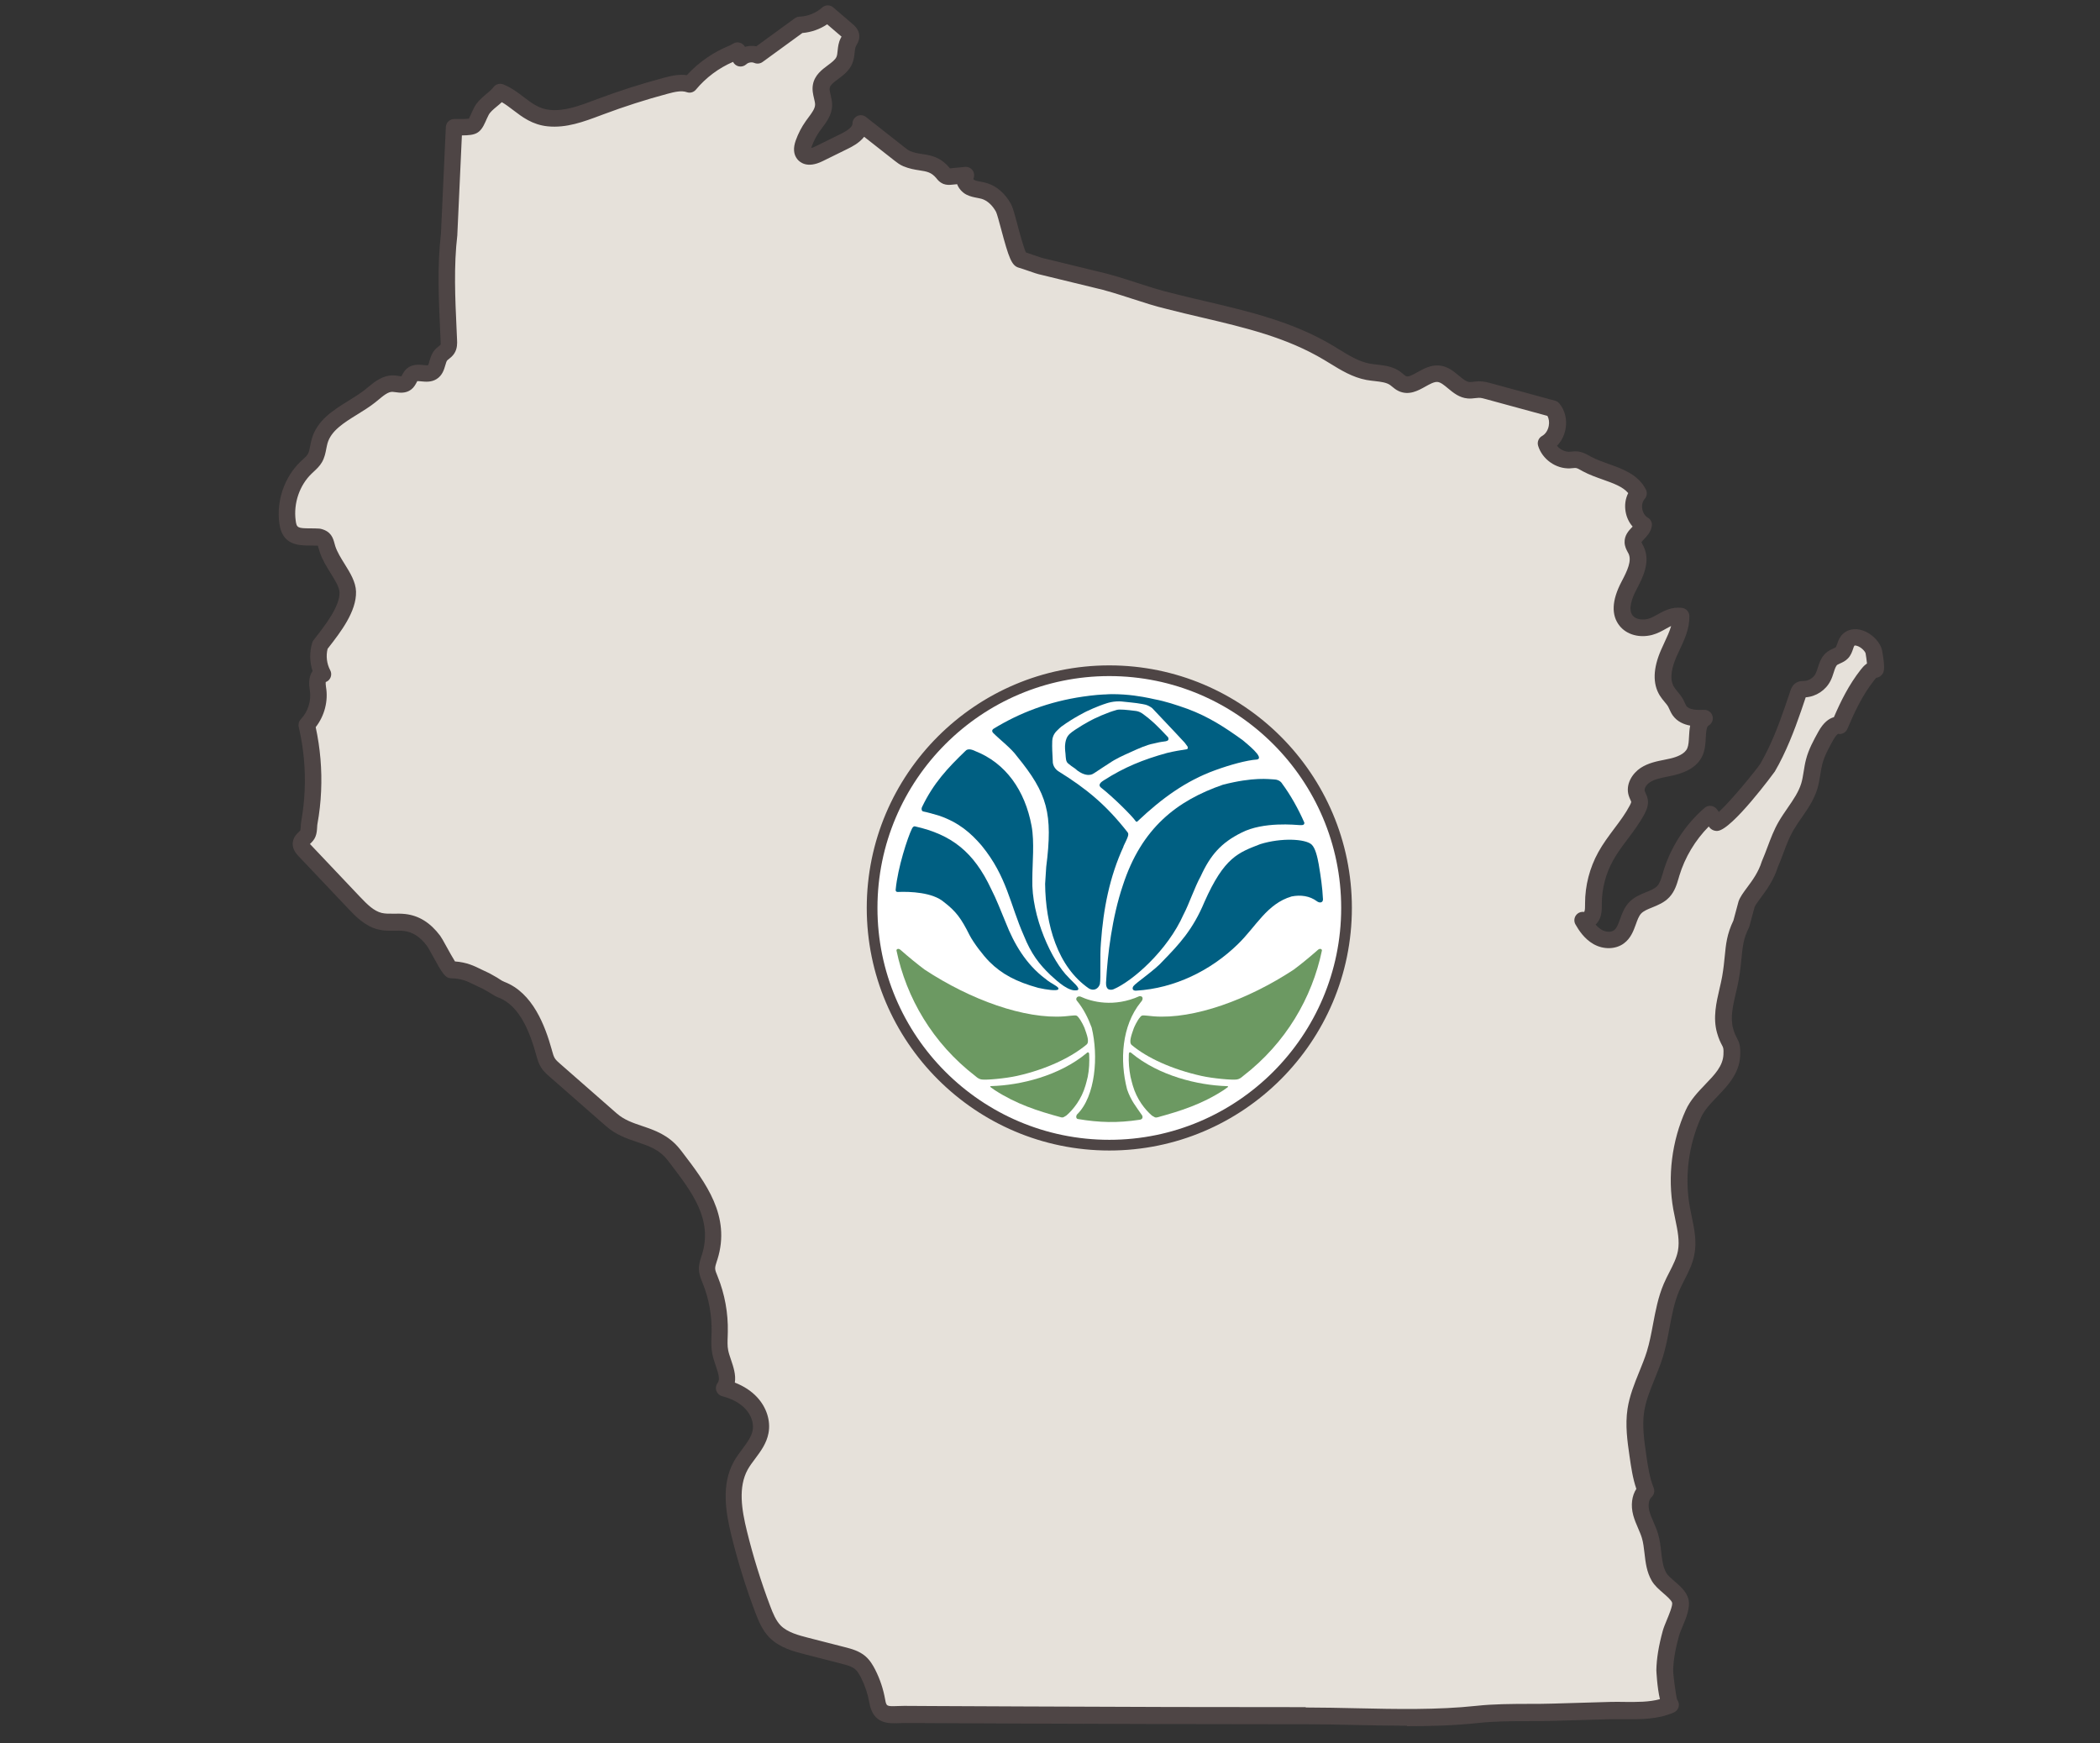 <?xml version="1.0" encoding="UTF-8"?>
<svg id="Layer_1" data-name="Layer 1" xmlns="http://www.w3.org/2000/svg" width="365" height="303" viewBox="0 0 365 303">
  <rect x="0" y="0" width="365" height="303" fill="#333333" stroke="none"/>
  <g>
    <path d="M308.58,130.88c1.63-3.35,2.84-6.92,4.02-10.43.07-.2.14-.41.31-.54.19-.14.45-.13.69-.14,1.36-.04,2.67-.87,3.28-2.08.56-1.12.63-2.59,1.65-3.32.51-.37,1.19-.48,1.62-.93.59-.61.54-1.66,1.16-2.25,1.39-1.32,4.12.61,4.4,2.14.04.25.47,2.94.24,2.97-.58.07-1.02.55-1.38,1.01-2.11,2.68-3.51,5.63-4.81,8.75-1.06-.23-1.89.87-2.42,1.82-.79,1.43-1.59,2.88-2.01,4.47-.36,1.39-.43,2.84-.84,4.22-.79,2.62-2.71,4.64-4.06,6.97-1.19,2.06-1.85,4.44-2.8,6.63-1.07,3.43-3.52,5.49-4.06,6.99l-.91,3.36c-1.62,3.28-1.14,5.18-1.89,9.43-.51,2.91-1.8,6.15-.93,9.18.69,2.4,1.28,1.83,1.17,4.22-.21,4.33-4.99,6.44-6.68,10.2-2.3,5.11-3.04,10.91-2.05,16.43.46,2.56,1.28,5.15.8,7.7-.4,2.15-1.69,4.01-2.55,6.02-1.58,3.69-1.71,7.82-2.89,11.65-1.01,3.28-2.79,6.33-3.3,9.72-.4,2.61-.02,5.28.36,7.89.3,2.07.6,4.16,1.38,6.09-1.05.94-1.15,2.56-.79,3.92s1.1,2.59,1.5,3.93c.69,2.34.36,4.99,1.57,7.11.81,1.42,3.27,2.65,3.69,4.16.39,1.43-1.23,4.21-1.63,5.67-.58,2.11-1.02,4.28-1.06,6.47,0,.48.61,6.06,1,5.89-3.23,1.42-6.96.96-10.42,1.06s-6.63.19-9.95.29c-4.36.13-8.87-.08-13.21.38-9.78,1.05-20.03.29-29.84.3-16.3,0-32.6-.05-48.9-.12-5.15-.02-10.3-.04-15.45-.07-1.77,0-3.54-.02-5.31-.02-2.34-.01-4.21.64-4.73-2.29-.3-1.67-.84-3.3-1.61-4.81-.36-.7-.77-1.39-1.37-1.9-.82-.69-1.9-.98-2.93-1.24-2.12-.54-4.24-1.09-6.36-1.63-1.98-.51-4.07-1.08-5.51-2.54-1.04-1.06-1.62-2.49-2.14-3.88-1.62-4.31-2.99-8.72-4.09-13.19-.96-3.89-1.66-8.22.27-11.73,1.11-2.02,3.04-3.65,3.46-5.91.34-1.79-.39-3.68-1.64-5.01s-2.96-2.15-4.72-2.62c1.32-1.72-.21-4.08-.65-6.2-.24-1.16-.12-2.37-.09-3.55.07-3.07-.5-6.15-1.65-9-.25-.62-.53-1.25-.56-1.92-.03-.72.24-1.4.46-2.09,2.19-7-2.12-12.38-6.08-17.56-.06-.08-.15-.18-.2-.25-3.08-3.86-7.41-3.05-10.8-6.02-3.27-2.86-6.53-5.73-9.8-8.59-.46-.4-.92-.81-1.25-1.33-.35-.57-.52-1.23-.7-1.87-1.18-4.2-3.11-9.19-7.35-10.82-.61-.24-.88-.46-1.46-.82l-1.22-.69c-2.16-.95-3.33-1.9-6.05-1.95-.44,0-2.58-4.36-3.08-5.02-1.27-1.69-2.88-2.95-5.05-3.2-1.43-.16-2.9.12-4.29-.22-1.82-.45-3.21-1.87-4.5-3.23-2.87-3.03-5.73-6.05-8.6-9.08-.34-.36-.71-.8-.62-1.29.12-.7.93-.99,1.18-1.62.23-.57.15-1.31.26-1.91.33-1.82.53-3.67.62-5.52.17-3.85-.18-7.72-1.07-11.46,1.58-1.66,2.33-4.09,1.94-6.35-.17-1-.13-2.54.89-2.46-.83-1.54-1.01-3.41-.49-5.08,1.83-2.37,4.9-6.09,4.8-9.23-.07-2.29-2.63-4.74-3.52-7.46-.38-1.15-.28-1.78-1.49-2.07-2.75-.17-5.06.56-5.48-2.67-.44-3.41.76-7.04,3.25-9.42.54-.51,1.14-.99,1.52-1.63.52-.88.54-1.96.82-2.95,1.1-3.87,5.64-5.36,8.79-7.87,1.21-.96,2.43-2.19,3.98-2.14.78.03,1.66.37,2.29-.1.47-.36.57-1.04,1.01-1.43.91-.8,2.49.17,3.52-.47.94-.59.77-2.07,1.48-2.92.34-.4.86-.64,1.14-1.08.28-.44.26-1,.24-1.52-.27-6.14-.67-12.33.06-18.45l.85-18.59c4.25,0,3.3.06,4.75-2.77.7-1.36,2.33-2.12,3.23-3.35,3.06,1.23,4.72,4.15,8.47,4.53,3.08.32,6.09-.9,8.99-1.98,3.72-1.39,7.5-2.6,11.34-3.63,1.37-.37,2.83-.71,4.17-.24,2.01-2.41,4.64-4.31,7.56-5.45.24-.14.49-.27.73-.41.19.44.39.88.58,1.33.78-.72,1.99-.92,2.96-.5,2.42-1.76,4.84-3.53,7.26-5.29,1.79-.06,3.54-.77,4.87-1.96,1.11.95,2.22,1.91,3.34,2.86.33.28.68.61.69,1.04.01.38-.26.71-.43,1.06-.49.96-.27,2.15-.69,3.15-.8,1.88-3.61,2.48-4,4.49-.21,1.1.43,2.2.39,3.32-.05,1.38-1.07,2.48-1.87,3.61-.66.93-1.19,1.95-1.58,3.03-.22.6-.37,1.33.02,1.83.58.75,1.76.4,2.6-.02,1.46-.72,2.92-1.44,4.39-2.16,1.34-.66,2.89-1.62,2.89-3.12,2.26,1.78,4.52,3.55,6.78,5.33.37.29.75.59,1.19.78,2.4,1.02,4.37.2,6.29,2.49.19.22.37.47.64.58.24.1.51.07.76.05.86-.08,1.71-.17,2.57-.25-.5.69.05,1.71.8,2.11s1.65.41,2.47.66c1.44.44,2.58,1.61,3.3,2.94.6,1.1,2.14,8.73,3.06,8.99,1.26.36,2.83,1.03,3.95,1.25l8.91,2.17c4.29.93,8.69,2.77,12.84,3.75,9.46,2.44,19.22,3.91,27.74,9.02,2.18,1.31,4.34,2.81,6.84,3.29,1.6.3,3.38.19,4.71,1.14.42.3.78.7,1.25.91,2.01.94,3.99-1.86,6.21-1.72,2.05.13,3.28,2.7,5.32,2.87.59.05,1.19-.12,1.78-.12.61,0,1.21.16,1.8.32,3.68,1,7.36,2.01,11.04,3.01,1.5,1.79.92,4.9-1.12,6.03.52,1.72,2.29,2.97,4.08,2.9.42-.02.84-.1,1.26-.05.63.08,1.18.44,1.74.75,3.07,1.67,7.33,1.95,8.91,5.07-1.41,1.59-.94,4.43.9,5.48-.2,1.2-1.87,1.83-1.83,3.04.02.5.34.93.55,1.38.92,1.97-.23,4.22-1.24,6.14s-1.86,4.42-.49,6.11c.94,1.17,2.68,1.45,4.13,1.07,1.96-.51,3.15-2.12,5.39-1.89.03,2.29-1.2,4.37-2.12,6.47s-1.53,4.64-.33,6.59c.44.72,1.1,1.3,1.51,2.04.25.44.4.94.7,1.36.91,1.28,2.75,1.34,4.32,1.28-1.79,1.09-.81,3.92-1.64,5.84-.65,1.51-2.36,2.26-3.96,2.63s-3.32.53-4.7,1.44c-1.04.69-1.84,1.97-1.47,3.16.14.44.41.82.48,1.27.08.55-.15,1.09-.41,1.58-1.52,2.89-3.9,5.25-5.48,8.11-1.38,2.5-2.12,5.35-2.12,8.21,0,.68.03,1.38-.24,2.01s-.97,1.12-1.62.91c.65,1.13,1.45,2.23,2.59,2.87s2.65.75,3.7-.03c1.55-1.15,1.48-3.58,2.79-5,1.3-1.41,3.62-1.46,4.93-2.86.79-.85,1.06-2.03,1.39-3.13,1.2-3.99,3.56-7.62,6.72-10.35.35.48.7.95,1.05,1.43.73.99,8.42-8.59,8.97-9.53.47-.82.91-1.65,1.33-2.5Z" style="fill: #e6e1da; fill-rule: evenodd;"/>
    <path d="M244.55,299.95c-2.98,0-5.95-.07-8.88-.13-2.86-.06-5.81-.13-8.66-.13-.96,0-1.9,0-2.84,0-14.56,0-29.07-.05-46.14-.12-5.15-.02-10.3-.04-15.45-.07l-5.32-.03c-.35,0-.7.01-1.03.03-1.78.07-4.47.19-5.12-3.52-.27-1.54-.77-3.02-1.47-4.41-.26-.51-.58-1.08-1.01-1.45-.58-.49-1.48-.72-2.35-.95l-6.36-1.63c-1.97-.51-4.43-1.14-6.19-2.93-1.22-1.25-1.86-2.79-2.47-4.39-1.64-4.35-3.03-8.84-4.14-13.35-1.01-4.11-1.76-8.85.4-12.78.45-.81.99-1.54,1.51-2.24.81-1.09,1.58-2.12,1.79-3.24.23-1.23-.25-2.66-1.27-3.74-.94-1-2.3-1.75-4.03-2.2-.47-.12-.85-.48-1.01-.94-.16-.46-.07-.97.22-1.36.45-.58.17-1.53-.34-3.04-.22-.64-.44-1.31-.58-1.99-.22-1.1-.18-2.15-.15-3.16,0-.24.02-.48.02-.71.06-2.86-.47-5.77-1.54-8.42l-.07-.17c-.26-.64-.56-1.37-.59-2.24-.03-.86.21-1.61.43-2.28l.1-.3c1.91-6.1-1.71-10.83-5.54-15.85l-.5-.64c-1.43-1.79-3.18-2.38-5.22-3.07-1.8-.61-3.67-1.24-5.4-2.75l-9.8-8.59c-.51-.44-1.08-.95-1.52-1.65-.43-.69-.64-1.43-.81-2.07l-.05-.18c-.99-3.54-2.74-8.42-6.47-9.85-.62-.24-.99-.48-1.39-.74-.09-.06-.19-.12-.3-.19l-1.13-.64c-.48-.21-.92-.43-1.33-.63-1.34-.66-2.31-1.13-4.09-1.17-1.08-.02-1.54-.78-3.31-4.01-.33-.6-.78-1.41-.91-1.59-1.22-1.62-2.51-2.45-4.05-2.63-.5-.06-1.04-.05-1.61-.04-.92.01-1.87.03-2.86-.22-2.29-.56-3.98-2.34-5.21-3.64l-8.6-9.08c-.36-.38-1.22-1.29-1-2.54.15-.86.69-1.37,1.05-1.71.09-.08.2-.2.24-.24.03-.09.05-.42.07-.69.02-.27.03-.59.09-.9.31-1.75.51-3.55.59-5.33.17-3.73-.18-7.46-1.03-11.06-.11-.48.02-.98.36-1.34,1.27-1.33,1.87-3.28,1.56-5.1-.14-.82-.25-2.29.49-3.28-.53-1.59-.55-3.32-.06-4.93.05-.17.13-.32.24-.46l.35-.45c1.68-2.16,4.22-5.42,4.15-7.84-.03-.9-.76-2.08-1.54-3.33-.72-1.16-1.47-2.37-1.91-3.72-.08-.24-.14-.47-.2-.67-.04-.13-.08-.3-.12-.4,0,0-.01,0-.02,0-.42-.02-.83-.02-1.24-.02-2.08,0-4.94-.01-5.44-3.91-.51-3.92.91-8,3.69-10.67.12-.12.24-.23.37-.34.37-.34.71-.65.9-.97.21-.36.31-.87.42-1.45.07-.37.14-.76.26-1.16.93-3.28,3.72-5.01,6.42-6.68,1.04-.64,2.01-1.25,2.87-1.93.17-.13.33-.27.5-.41,1.11-.92,2.49-2.05,4.29-2.05.05,0,.09,0,.14,0,.3.01.58.05.83.09.17.02.4.06.54.06.03-.05.07-.14.11-.2.17-.31.39-.74.8-1.11.96-.84,2.14-.72,2.91-.64.26.03.69.07.82.02.06-.07.17-.47.24-.73.17-.57.37-1.28.89-1.89.24-.29.51-.5.73-.67.1-.08.26-.2.3-.25.04-.1.02-.5.01-.67l-.08-1.8c-.25-5.51-.52-11.21.14-16.84l.85-18.54c.04-.78.68-1.39,1.46-1.39h.25c1.05,0,1.97,0,2.31-.07.07-.13.18-.38.27-.58.15-.35.35-.79.62-1.33.53-1.03,1.38-1.74,2.13-2.37.48-.4.94-.78,1.23-1.18.39-.53,1.1-.73,1.72-.49,1.41.57,2.5,1.4,3.56,2.21,1.43,1.09,2.67,2.03,4.51,2.22,2.57.27,5.25-.74,7.85-1.72l.48-.18c3.74-1.4,7.6-2.64,11.47-3.67,1.3-.35,2.66-.66,4.03-.46,2.06-2.25,4.62-4.03,7.46-5.16l.65-.36c.36-.2.78-.24,1.17-.1.35.12.65.37.82.69.64-.18,1.32-.22,1.98-.09l6.68-4.87c.24-.17.52-.27.81-.28,1.44-.05,2.88-.63,3.95-1.59.54-.49,1.37-.5,1.92-.02l3.34,2.86c.35.3,1.17,1,1.2,2.11.02.71-.29,1.23-.49,1.58-.03.06-.07.12-.1.18-.14.27-.18.69-.23,1.14-.06.58-.13,1.24-.42,1.91-.52,1.24-1.54,2-2.44,2.67-.73.54-1.37,1.02-1.47,1.54-.06.3.05.75.16,1.22.13.55.28,1.18.26,1.87-.05,1.6-.95,2.8-1.74,3.86-.13.18-.27.36-.4.54-.59.83-1.06,1.73-1.4,2.68-.04.11-.07.2-.09.28.17-.04.4-.12.7-.27l4.39-2.16c1.38-.68,2.08-1.29,2.08-1.82,0-.56.32-1.06.82-1.31.5-.24,1.1-.18,1.53.17l6.78,5.33c.31.24.6.47.86.58.7.3,1.39.41,2.12.52,1.47.23,3.15.49,4.72,2.37l.06.07s.03.03.04.05c.02,0,.03,0,.05,0l2.57-.25c.56-.06,1.12.23,1.41.73.24.43.25.94.04,1.38.04.06.11.13.18.16.28.15.66.22,1.11.3.34.06.72.14,1.11.26,1.68.52,3.15,1.8,4.15,3.63.3.54.59,1.6,1.12,3.58.38,1.42,1.06,3.96,1.48,4.83.45.14.91.3,1.36.46.74.26,1.51.53,2.06.64.02,0,.04,0,.06.01l8.91,2.17c2.29.5,4.64,1.26,6.91,2,2.06.67,4.01,1.3,5.92,1.75,2,.52,4.03.99,5.99,1.45,7.5,1.76,15.25,3.58,22.17,7.73.32.19.64.39.96.59,1.81,1.11,3.52,2.16,5.4,2.52.4.07.82.12,1.27.17,1.29.15,2.75.31,4.02,1.21.18.13.35.27.52.42.19.16.36.31.49.37.4.19,1.02-.13,2.01-.68,1.06-.59,2.25-1.26,3.68-1.17,1.5.1,2.57.98,3.51,1.77.66.54,1.28,1.06,1.84,1.11.19.02.45-.02.72-.05.28-.03.59-.07.93-.08.81,0,1.55.19,2.2.37l11.04,3.01c.29.08.54.24.73.47,1,1.19,1.39,2.81,1.08,4.46-.21,1.14-.73,2.14-1.48,2.9.53.64,1.35,1.07,2.18,1.04.11,0,.23-.02.34-.03.32-.03.72-.07,1.16-.01.81.1,1.47.47,2,.77l.26.14c.89.49,1.92.85,3.01,1.24,2.42.86,5.16,1.83,6.5,4.45.27.53.19,1.18-.21,1.63-.37.42-.53,1.07-.42,1.74.11.67.47,1.23.95,1.51.53.3.82.9.71,1.51-.17,1-.83,1.69-1.31,2.2-.17.18-.41.43-.49.57.03.09.12.25.18.37.08.14.15.29.22.43,1.24,2.65-.21,5.42-1.27,7.43-.77,1.47-1.51,3.45-.65,4.52.58.72,1.77.8,2.63.58.58-.15,1.12-.45,1.69-.77,1.06-.6,2.38-1.35,4.22-1.15.74.08,1.3.69,1.31,1.43.03,2.2-.86,4.09-1.72,5.93-.18.38-.36.76-.53,1.15-.69,1.57-1.33,3.76-.42,5.24.15.25.37.51.59.78.31.37.66.8.95,1.31.12.21.22.43.32.65.1.22.2.43.29.57.49.68,1.9.72,3.08.67.65-.02,1.26.4,1.45,1.04.19.64-.07,1.32-.64,1.67-.4.24-.46.97-.52,2.14-.05.95-.11,2.03-.54,3.03-.74,1.71-2.41,2.88-4.97,3.48-.37.09-.75.16-1.13.24-1.16.23-2.26.45-3.09,1-.62.41-1.01,1.08-.88,1.51.04.11.09.22.14.33.14.3.32.68.39,1.15.15.96-.2,1.79-.56,2.48-.84,1.59-1.91,3.02-2.94,4.39-.95,1.26-1.84,2.45-2.55,3.75-1.27,2.29-1.94,4.89-1.94,7.51v.2c0,.69,0,1.54-.36,2.38-.16.37-.41.72-.72,1.02.35.4.7.7,1.08.92.72.41,1.61.44,2.11.07.49-.36.76-1.11,1.07-1.97.34-.93.72-1.99,1.52-2.85.87-.94,2-1.4,2.99-1.8.77-.31,1.51-.61,1.94-1.07.46-.49.69-1.3.95-2.16l.12-.4c1.28-4.23,3.82-8.15,7.17-11.03.31-.27.71-.39,1.12-.34.4.05.77.26,1.01.59l.34.46c2.01-1.81,6.64-7.44,7.24-8.43.43-.75.86-1.56,1.27-2.41h0c1.53-3.14,2.64-6.37,3.94-10.26.09-.28.29-.85.84-1.25.54-.4,1.13-.41,1.45-.41h.06c.82-.02,1.65-.55,2.02-1.28.14-.28.25-.63.37-1,.3-.93.66-2.08,1.73-2.84.34-.24.68-.4.96-.52.16-.07.4-.18.46-.24.06-.07.16-.37.23-.56.17-.5.4-1.18.98-1.73.87-.82,2.11-1.05,3.4-.63,1.69.55,3.17,2.09,3.44,3.57.59,3.29.26,3.73,0,4.08-.24.32-.63.55-1.03.6,0,0-.12.1-.4.47-2.06,2.62-3.43,5.59-4.62,8.41-.27.64-.96,1.01-1.64.86.01.01-.33.18-.84,1.1-.74,1.34-1.5,2.72-1.87,4.13-.15.57-.25,1.18-.35,1.82-.13.79-.26,1.62-.5,2.45-.59,1.96-1.7,3.56-2.77,5.1-.52.74-1,1.45-1.43,2.18-.71,1.22-1.21,2.57-1.75,4.01-.3.79-.6,1.6-.95,2.4-.73,2.31-2.03,4.05-2.97,5.32-.47.63-.91,1.23-1.06,1.61l-.89,3.3c-.02.09-.06.18-.1.27-.96,1.93-1.08,3.27-1.28,5.29-.1,1.06-.22,2.26-.48,3.75-.13.77-.32,1.55-.5,2.31-.5,2.12-1.01,4.31-.47,6.22.23.8.43,1.18.62,1.54.43.81.69,1.43.6,3.15-.15,3.1-2.18,5.21-3.97,7.08-1.16,1.2-2.25,2.34-2.84,3.65-2.19,4.85-2.88,10.38-1.94,15.57.1.54.21,1.08.32,1.61.45,2.13.91,4.33.47,6.62-.31,1.65-1.04,3.08-1.75,4.47-.32.64-.63,1.24-.89,1.85-.85,1.99-1.25,4.14-1.68,6.42-.31,1.67-.64,3.4-1.16,5.09-.4,1.3-.92,2.57-1.41,3.79-.79,1.95-1.55,3.79-1.84,5.72-.37,2.42,0,4.98.36,7.47.28,1.95.57,3.97,1.29,5.76.23.57.08,1.22-.38,1.63-.56.5-.58,1.6-.35,2.46.16.61.43,1.22.71,1.87.28.64.57,1.31.78,2.03.31,1.05.44,2.11.55,3.14.16,1.36.31,2.65.89,3.66.23.41.83.93,1.41,1.43,1.02.88,2.07,1.8,2.42,3.07.4,1.46-.37,3.3-1.05,4.92-.25.59-.48,1.15-.58,1.52-.66,2.4-.98,4.34-1.01,6.11.01.57.42,3.95.68,4.96.08.1.14.2.19.32.33.74,0,1.6-.75,1.92,0,0,0,0,0,0-2.77,1.22-5.73,1.2-8.6,1.17-.82,0-1.6-.01-2.37,0l-9.95.29c-1.46.04-2.97.05-4.42.05-2.88,0-5.85.02-8.67.32-4.07.44-8.23.56-12.38.56ZM227.01,296.78c2.89,0,5.86.07,8.73.13,6.92.15,14.08.31,20.88-.42,2.97-.32,6.02-.33,8.97-.34,1.43,0,2.92,0,4.34-.05l9.95-.29c.82-.02,1.66-.02,2.48,0,2.18.02,4.27.04,6.15-.48-.5-2.11-.62-4.99-.62-5.03.04-2.02.39-4.19,1.11-6.83.15-.55.42-1.2.7-1.88.34-.82,1.06-2.53.93-3.03-.12-.42-.93-1.13-1.52-1.64-.76-.66-1.55-1.34-2.03-2.18-.88-1.53-1.07-3.18-1.25-4.77-.11-.94-.21-1.83-.45-2.64-.16-.55-.41-1.11-.66-1.7-.31-.72-.63-1.46-.85-2.27-.46-1.71-.24-3.38.54-4.58-.63-1.85-.9-3.75-1.17-5.6-.39-2.69-.79-5.47-.36-8.32.35-2.27,1.2-4.37,2.02-6.39.49-1.21.96-2.36,1.33-3.54.47-1.53.77-3.1,1.08-4.77.44-2.33.89-4.74,1.87-7.03.3-.7.64-1.38.98-2.03.64-1.26,1.25-2.45,1.48-3.69.32-1.72-.06-3.55-.46-5.48-.12-.57-.24-1.13-.34-1.7-1.03-5.76-.27-11.9,2.16-17.28.8-1.77,2.12-3.14,3.39-4.47,1.65-1.71,3.07-3.19,3.16-5.2.05-1.05-.02-1.19-.27-1.65-.22-.42-.53-1.01-.84-2.1-.75-2.64-.12-5.32.43-7.69.18-.75.34-1.46.46-2.14.24-1.38.35-2.52.45-3.53.2-2.05.37-3.82,1.5-6.17l.87-3.23s.02-.07.03-.11c.28-.78.84-1.54,1.49-2.41.88-1.18,1.97-2.65,2.55-4.53.02-.05.03-.1.06-.15.33-.75.61-1.52.92-2.33.56-1.48,1.13-3.02,1.96-4.44.48-.83,1.03-1.62,1.55-2.38.98-1.42,1.91-2.76,2.37-4.28.19-.64.3-1.33.42-2.07.11-.68.22-1.39.41-2.1.46-1.77,1.32-3.31,2.14-4.8.89-1.61,1.85-2.29,2.7-2.52,1.19-2.76,2.6-5.63,4.66-8.25.22-.28.57-.73,1.09-1.08-.06-.61-.18-1.41-.24-1.75-.06-.31-.7-1.06-1.48-1.31-.17-.06-.41-.1-.48-.02-.06.07-.16.36-.22.55-.17.5-.38,1.12-.89,1.65-.45.47-.96.69-1.38.88-.18.08-.35.16-.45.22-.28.2-.46.76-.65,1.36-.14.44-.3.95-.55,1.43-.82,1.63-2.5,2.74-4.31,2.87-1.03,3.09-2.31,6.86-3.99,10.3h0c-.44.91-.9,1.78-1.38,2.6-.06.1-7.46,10.18-9.97,10.32-.57.04-1.1-.22-1.43-.66l-.08-.11c-2.36,2.39-4.16,5.38-5.12,8.58l-.11.38c-.32,1.09-.68,2.32-1.61,3.32-.87.94-2,1.39-2.98,1.79-.78.31-1.51.61-1.94,1.07-.4.43-.65,1.13-.91,1.86-.41,1.14-.88,2.43-2.08,3.32-1.43,1.06-3.55,1.11-5.29.12-1.58-.9-2.54-2.38-3.13-3.42-.3-.52-.24-1.18.14-1.64.33-.41.86-.6,1.37-.52.01-.02.03-.04.04-.06.12-.28.12-.73.12-1.2v-.22c0-3.11.8-6.19,2.3-8.91.81-1.47,1.81-2.8,2.77-4.09,1.01-1.34,1.96-2.61,2.69-4,.26-.49.27-.64.26-.68-.01-.06-.09-.24-.15-.36-.09-.2-.2-.43-.28-.7-.61-1.97.64-3.87,2.06-4.81,1.31-.86,2.81-1.16,4.13-1.42.35-.07.7-.14,1.04-.22,1.11-.26,2.52-.77,2.95-1.79.22-.52.26-1.25.3-2.03.03-.6.07-1.26.2-1.9-1.1-.2-2.25-.68-3.03-1.77-.26-.37-.43-.73-.57-1.05-.07-.15-.13-.3-.21-.44-.15-.28-.39-.56-.64-.86-.27-.32-.57-.69-.84-1.12-1.26-2.05-1.17-4.72.24-7.94.18-.4.37-.8.55-1.21.47-1,.92-1.97,1.19-2.92-.28.13-.58.3-.93.49-.67.38-1.44.81-2.38,1.06-2.2.57-4.41-.04-5.64-1.57-1.49-1.85-1.38-4.44.34-7.71,1.01-1.91,1.79-3.6,1.21-4.84-.04-.1-.1-.19-.15-.28-.22-.4-.51-.96-.54-1.66-.05-1.26.73-2.07,1.3-2.67.03-.03.06-.07.1-.1-.63-.71-1.06-1.61-1.23-2.63-.19-1.13-.02-2.25.46-3.19-.95-1.13-2.58-1.7-4.43-2.36-1.15-.41-2.34-.83-3.44-1.42l-.3-.17c-.35-.2-.68-.38-.92-.41-.13-.02-.33,0-.54.02-.16.01-.32.03-.49.04-2.45.11-4.83-1.59-5.54-3.93-.2-.66.09-1.37.69-1.7.58-.32,1.02-.98,1.16-1.76.12-.62.03-1.24-.23-1.73l-10.53-2.87c-.51-.14-.98-.29-1.41-.27-.17,0-.38.03-.59.05-.39.05-.83.1-1.32.06-1.47-.12-2.52-1-3.45-1.77-.66-.55-1.28-1.07-1.84-1.1-.56-.04-1.3.37-2.07.8-1.28.72-2.88,1.61-4.66.78-.47-.22-.84-.53-1.13-.77-.11-.09-.22-.19-.34-.27-.65-.46-1.62-.57-2.65-.69-.48-.05-.98-.11-1.48-.2-2.4-.45-4.43-1.7-6.38-2.9-.31-.19-.63-.38-.94-.57-6.54-3.92-13.73-5.61-21.34-7.4-1.97-.46-4.01-.94-6.02-1.46-2-.47-4.09-1.15-6.12-1.81-2.2-.71-4.48-1.45-6.67-1.93l-8.92-2.17c-.75-.15-1.6-.45-2.42-.74-.55-.19-1.12-.39-1.61-.53-1.24-.35-1.72-1.67-3.08-6.76-.3-1.11-.7-2.62-.87-2.95-.62-1.13-1.51-1.95-2.45-2.24-.23-.07-.51-.12-.8-.18-.59-.11-1.26-.24-1.92-.58-.72-.38-1.31-1.05-1.59-1.8l-.96.09c-.33.03-.88.08-1.46-.15-.58-.24-.93-.65-1.15-.93l-.05-.06c-.87-1.04-1.65-1.16-2.94-1.36-.83-.13-1.77-.28-2.81-.72-.62-.26-1.12-.66-1.52-.97l-5.27-4.14c-.88,1.12-2.21,1.77-2.86,2.09l-4.39,2.16c-2.68,1.31-3.97.16-4.4-.4-.63-.82-.71-1.9-.24-3.22.43-1.2,1.02-2.34,1.76-3.38.14-.2.29-.4.44-.6.59-.79,1.14-1.53,1.16-2.21.01-.3-.08-.69-.18-1.1-.16-.68-.37-1.53-.19-2.45.31-1.63,1.58-2.57,2.59-3.32.66-.49,1.28-.95,1.5-1.46.12-.27.16-.67.2-1.09.07-.66.15-1.41.53-2.15.05-.09.1-.18.15-.28-.02-.02-.04-.03-.06-.05l-2.44-2.09c-1.28.86-2.77,1.38-4.31,1.51l-6.92,5.04c-.42.3-.97.36-1.44.16-.44-.19-1.04-.09-1.39.24-.35.32-.83.45-1.29.36-.44-.09-.81-.38-1.01-.78-2.49,1.07-4.71,2.73-6.45,4.82-.39.47-1.02.65-1.6.44-.92-.32-2.1-.05-3.32.28-3.78,1.01-7.55,2.22-11.2,3.59l-.48.18c-2.91,1.09-5.92,2.22-9.17,1.89-2.66-.27-4.42-1.62-5.98-2.81-.67-.51-1.31-1-1.99-1.39-.29.27-.58.52-.88.76-.59.49-1.15.96-1.41,1.46-.24.47-.4.84-.55,1.18-.92,2.09-1.72,2.35-4.1,2.38l-.79,17.21s0,.07,0,.1c-.64,5.41-.38,11-.13,16.41l.08,1.8c.03.57.07,1.52-.47,2.36-.29.46-.68.77-.96.99-.12.09-.25.19-.3.26-.11.14-.22.5-.31.82-.22.75-.51,1.77-1.52,2.4-.91.57-1.91.47-2.64.4-.23-.02-.56-.06-.71-.04-.03.05-.09.16-.13.24-.19.35-.44.84-.94,1.22-.93.71-2,.56-2.7.46-.17-.03-.35-.05-.52-.06-.76-.05-1.6.66-2.48,1.39-.18.15-.36.3-.54.44-.99.79-2.09,1.46-3.15,2.12-2.33,1.44-4.53,2.81-5.15,5-.08.27-.13.58-.2.9-.14.74-.3,1.58-.76,2.38-.41.7-.96,1.2-1.44,1.65-.11.1-.22.2-.32.3-2.13,2.03-3.21,5.17-2.81,8.18.17,1.27.33,1.36,2.56,1.37.47,0,1.01,0,1.56.04.09,0,.17.02.25.04,1.81.44,2.13,1.63,2.37,2.5.04.16.09.34.15.53.33,1.01.99,2.07,1.62,3.08.95,1.53,1.93,3.1,1.98,4.79.1,3.47-2.71,7.08-4.76,9.72l-.18.23c-.31,1.23-.15,2.6.45,3.72.25.47.23,1.04-.06,1.49-.17.27-.43.47-.72.57-.02.21,0,.51.05.85.42,2.44-.26,5.04-1.79,6.99.79,3.64,1.11,7.38.94,11.13-.08,1.91-.3,3.83-.64,5.71-.03.15-.04.35-.05.56-.03.47-.06,1.06-.29,1.63-.23.58-.63.96-.92,1.24-.01.01-.02.02-.04.03.03.03.06.06.09.1l8.6,9.08c1.32,1.39,2.43,2.48,3.78,2.81.63.15,1.35.14,2.12.13.64-.01,1.3-.02,1.99.06,2.36.27,4.34,1.5,6.05,3.77.23.31.55.88,1.13,1.94.39.71,1.06,1.92,1.45,2.53,2.05.15,3.33.77,4.68,1.44.4.2.82.4,1.29.61.05.02.09.04.13.07l1.22.69s.04.02.06.04c.14.09.26.16.37.24.34.22.51.33.84.46,4.95,1.9,7.07,7.64,8.23,11.78l.05.19c.14.5.27.97.48,1.31.21.34.58.66.97,1l9.8,8.59c1.29,1.13,2.8,1.64,4.4,2.18,2.16.73,4.6,1.55,6.57,4.02l.07.09c.06.07.12.14.16.2l.29.38c3.92,5.13,8.37,10.95,6.01,18.49l-.11.33c-.15.47-.3.92-.29,1.27.01.35.19.78.38,1.24l.07.18c1.22,3.01,1.82,6.33,1.75,9.58,0,.25-.01.51-.02.76-.03.88-.07,1.72.09,2.47.1.5.29,1.05.49,1.64.4,1.19.88,2.59.66,3.95,1.56.61,2.85,1.45,3.85,2.52,1.66,1.77,2.41,4.12,2,6.27-.34,1.78-1.34,3.13-2.32,4.44-.49.65-.95,1.27-1.3,1.9-1.67,3.05-1.05,6.94-.13,10.68,1.08,4.4,2.44,8.78,4.04,13.02.49,1.3,1,2.53,1.82,3.38,1.19,1.21,3.12,1.71,4.83,2.15l6.36,1.63c1.08.28,2.42.62,3.51,1.54.83.7,1.36,1.63,1.73,2.35.84,1.65,1.42,3.4,1.74,5.22.21,1.16.26,1.19,2.13,1.12.37-.02.76-.03,1.17-.03l5.29.03c5.17.02,10.32.05,15.47.07,18.15.08,33.4.13,48.89.12h.08ZM79.39,167.47h0s0,0,0,0ZM56.07,118.67h0,0Z" style="fill: #4e4545;"/>
  </g>
  <g>
    <circle cx="192.66" cy="157.88" r="41.36" style="fill: #fff;"/>
    <g>
      <path d="M192.81,199.97c-23.25,0-42.16-18.91-42.16-42.16s18.91-42.16,42.16-42.16,42.16,18.91,42.16,42.16-18.91,42.16-42.16,42.16ZM192.81,117.51c-22.22,0-40.3,18.08-40.3,40.3s18.08,40.3,40.3,40.3,40.3-18.08,40.3-40.3-18.08-40.3-40.3-40.3Z" style="fill: #4e4545;"/>
      <g>
        <path d="M155.82,165.22c1.71,8.2,6.27,16.08,13.68,21.79.26.2.53.53,1.16.62.76.11,4.05-.17,6.12-.63,5.08-1.14,9.37-3.19,12.08-5.45.53-.45.08-1.63-.35-2.85,0,0-.52-1.29-1.18-2.01-.29-.31-.47-.21-2.29-.04-6.95.53-16.36-2.88-24.31-8.11-1.31-.97-2.81-2.21-4.27-3.49-.37-.28-.68-.04-.64.16Z" style="fill: #6c9962;"/>
        <path d="M198.06,173.15c.6-.08.74.52.2,1.06-3.29,4.08-3.67,10.08-2.36,15.14.67,1.96,1.58,3.01,2.58,4.47.23.37.09.77-.44.81-3.75.57-6.96.5-10.73-.14-.3-.09-.32-.5-.11-.79,3.22-3.13,3.75-10.18,2.54-15.1-.62-1.66-1.39-3.24-2.59-4.7-.22-.27-.02-.83.63-.69,1.95.91,5.82,1.93,10.27-.07Z" style="fill: #6c9962;"/>
        <path d="M196.63,183.01c4.8,3.99,11.58,5.61,16.57,5.77.61.03.05.25-.53.7-3.73,2.42-7.43,3.62-11.54,4.73,0,0-.25.07-.44-.03-.23-.11-.51-.31-.51-.31-1.15-1-2.6-2.79-3.29-5.2-.05-.18-.31-1.1-.39-1.5-.25-1.26-.36-2.57-.3-3.87-.02-.36.16-.52.44-.29Z" style="fill: #6c9962;"/>
        <path d="M188.88,183.03c-4.8,3.99-11.54,5.59-16.52,5.74-.61.03-.05.25.53.7,3.73,2.42,7.43,3.62,11.54,4.73,0,0,.25.07.44-.03.23-.11.51-.31.51-.31,1.15-1,2.6-2.79,3.29-5.2.05-.18.31-1.1.39-1.5.25-1.26.31-2.55.25-3.85.02-.36-.16-.52-.44-.29Z" style="fill: #6c9962;"/>
        <path d="M229.76,165.22c-1.71,8.2-6.27,16.08-13.68,21.79-.26.2-.53.53-1.16.62-.76.11-4.05-.17-6.12-.63-5.08-1.14-9.39-3.1-12.1-5.37-.53-.45-.06-1.71.37-2.93,0,0,.52-1.29,1.18-2.01.29-.31.47-.21,2.29-.04,6.95.53,16.36-2.88,24.31-8.11,1.31-.97,2.81-2.21,4.27-3.49.37-.28.68-.04.64.16Z" style="fill: #6c9962;"/>
      </g>
      <g>
        <path d="M195.26,147.11c.78-1.62,1.03-2.09.71-2.47-3.71-4.74-7.14-7.56-11.97-10.56-1.1-.69-1.02-1.78-1.02-1.78-.07-1.55-.14-2.25-.09-3.53.04-1.07.73-1.68.86-1.81.32-.32.58-.56.74-.68,2.1-1.54,4.41-2.66,4.41-2.66s1.78-.86,3.44-1.38c.41-.13,1-.29,1.77-.33.33-.02.6,0,.79.01.55.06,1.09.11,1.64.17.81.08,1.28.15,2.02.28.32.05.69.12,1.12.34.26.13.45.27.58.37,3.16,3.33,5.46,5.78,5.67,6.03.06.08.12.18.31.42.12.15.17.21.19.3,0,0,.11.35-.18.4-1.05.16-2.17.34-3.4.64-4.19,1.15-7.47,2.51-10.92,4.71-.24.17-1.22.67-.63,1.26,2.33,1.83,5.51,5.03,6.06,5.85.21.31.42,0,.42,0,4.12-3.89,8.3-6.96,13.43-8.82,2.5-.91,5.44-1.74,7.28-1.86,1.38-.28-1.89-2.83-2.5-3.36-3.04-2.2-5.92-4.08-9.59-5.44-2.07-.73-3.81-1.31-5.77-1.68-.27-.06-.55-.13-.82-.18-1.35-.27-3.63-.71-6.64-.7-.35,0-.7.03-1.05.05-.03,0-.05,0-.08,0-.03,0-.07,0-.1,0-.82.04-1.64.11-2.45.21-.23.03-.45.06-.67.09-.2.03-.4.04-.6.08h0c-5.9.86-11.03,2.82-15.54,5.59,0,0-.22.14-.23.35-.01.21.2.4.2.4,1.26,1.26,3.09,2.61,4.14,4.07,5.28,6.47,6.23,9.9,5.05,19.2l-.19,2.94c.07,7.04,2.13,14.42,7.63,18.19.86.49,1.64.02,1.89-.78.19-1.05-.03-4.79.18-7.2.42-5.87,1.5-11.44,3.93-16.71Z" style="fill: #005f82;"/>
        <path d="M203.02,128.14c-.83-.89-1.57-1.64-2.18-2.23,0,0-.87-.85-2.05-1.72-.2-.15-.39-.29-.68-.42-.43-.2-.67-.2-1.78-.33-.1-.01-1.76-.21-2.24-.05-.02,0-.13.04-.29.09-.19.06-.29.08-.4.12-.12.04-.28.09-.53.18-1.03.38-1.9.76-2.59,1.09-.2.1-1.62.78-3.35,1.93-.83.55-1.3.92-1.56,1.55-.22.53-.25,1.14-.26,1.3-.02.6.08,1.35.08,1.35.02.4.06.73.09.96.02.14.05.29.14.46.08.15.18.24.25.29.37.33.75.57.76.58.22.14.52.35.87.67,1.14.81,1.9.77,2.29.69.36-.08.53-.23,2.13-1.29.33-.22.66-.42.99-.64,1.29-.89,2.56-1.43,3.71-1.95,1.53-.7,2.89-1.31,4.07-1.53.44-.08.86-.22,1.3-.28.67-.1,1.14-.1,1.27-.37.07-.15.02-.32-.03-.44Z" style="fill: #005f82;"/>
        <path d="M185.73,169.89c-2.86-2.78-6.51-10.54-6.3-17.14,0-2.72.39-6.36-.13-9.19-1.15-6.18-4.48-10.93-9.83-13.03-.42-.21-1.26-.52-1.68,0-3.04,2.93-5.56,5.59-7.55,9.78-.1.21-.1.63.21.73.93.19,1.68.41,2.83.75,3.39,1.18,5.48,3.01,7.36,5.21,4.4,5.4,4.89,10.14,7.3,15.59,1.3,3.23,2.68,5,4.64,6.88,1.32,1.22,3.3,3.01,4.72,2.62.58-.32-.94-1.47-1.57-2.2Z" style="fill: #005f82;"/>
        <path d="M205.72,158.93c.94-1.78,1.93-4.75,2.98-6.64,1.69-3.7,3.58-5.83,7.07-7.56,3.83-1.98,9.53-1.34,10.1-1.32s.84,0,.84-.42c-1.05-2.41-2.41-4.82-3.88-6.81,0,0-.35-.68-1.39-.71-.93-.03-3.49-.46-8.88.92-7.98,2.76-14.15,7.5-17.4,17.5-1.87,5.53-2.67,12.1-2.91,16.74,0,0-.12.98.37,1.29.23.14.64.14.9.03,3.3-1.39,9.42-6.73,12.2-13.03Z" style="fill: #005f82;"/>
        <path d="M181.65,170.09c-3.34-2.52-5.41-6.07-6.85-9.75-.79-1.88-1.6-4.03-2.53-5.83-3.02-6.43-6.86-9.45-13.24-10.88,0,0-.27-.11-.53.41-.74,1.5-2.47,6.79-2.82,10.56,0,0-.09.45.38.43,2.13-.09,6.04.06,8.01,1.76,2.08,1.59,3.01,2.85,4.45,5.75.72,1.37,2.3,3.45,3.44,4.61,2.14,2.14,4.63,3.48,8.5,4.55,1.5.34,3.15.54,3.44.29.41-.47-1.11-.89-2.25-1.91Z" style="fill: #005f82;"/>
        <path d="M229.23,150.34c-.26-1.44-.61-2.95-1.27-3.56-1.06-.97-5.22-1.21-8.92-.06-3.77,1.47-6.23,2.23-9.69,10.03-2.03,4.87-4.42,7.38-7.2,10.25-1.36,1.57-4.75,3.84-5.15,4.4-.26.37-.18.85.53.78,6.61-.4,12.93-3.48,17.64-8.09,3.14-3.04,5.03-7.02,9.33-8.28,1.57-.31,3.14-.1,4.4.84.41.31,1.02.31,1.05-.31-.1-2.1-.4-4.09-.72-5.98Z" style="fill: #005f82;"/>
      </g>
    </g>
  </g>
</svg>